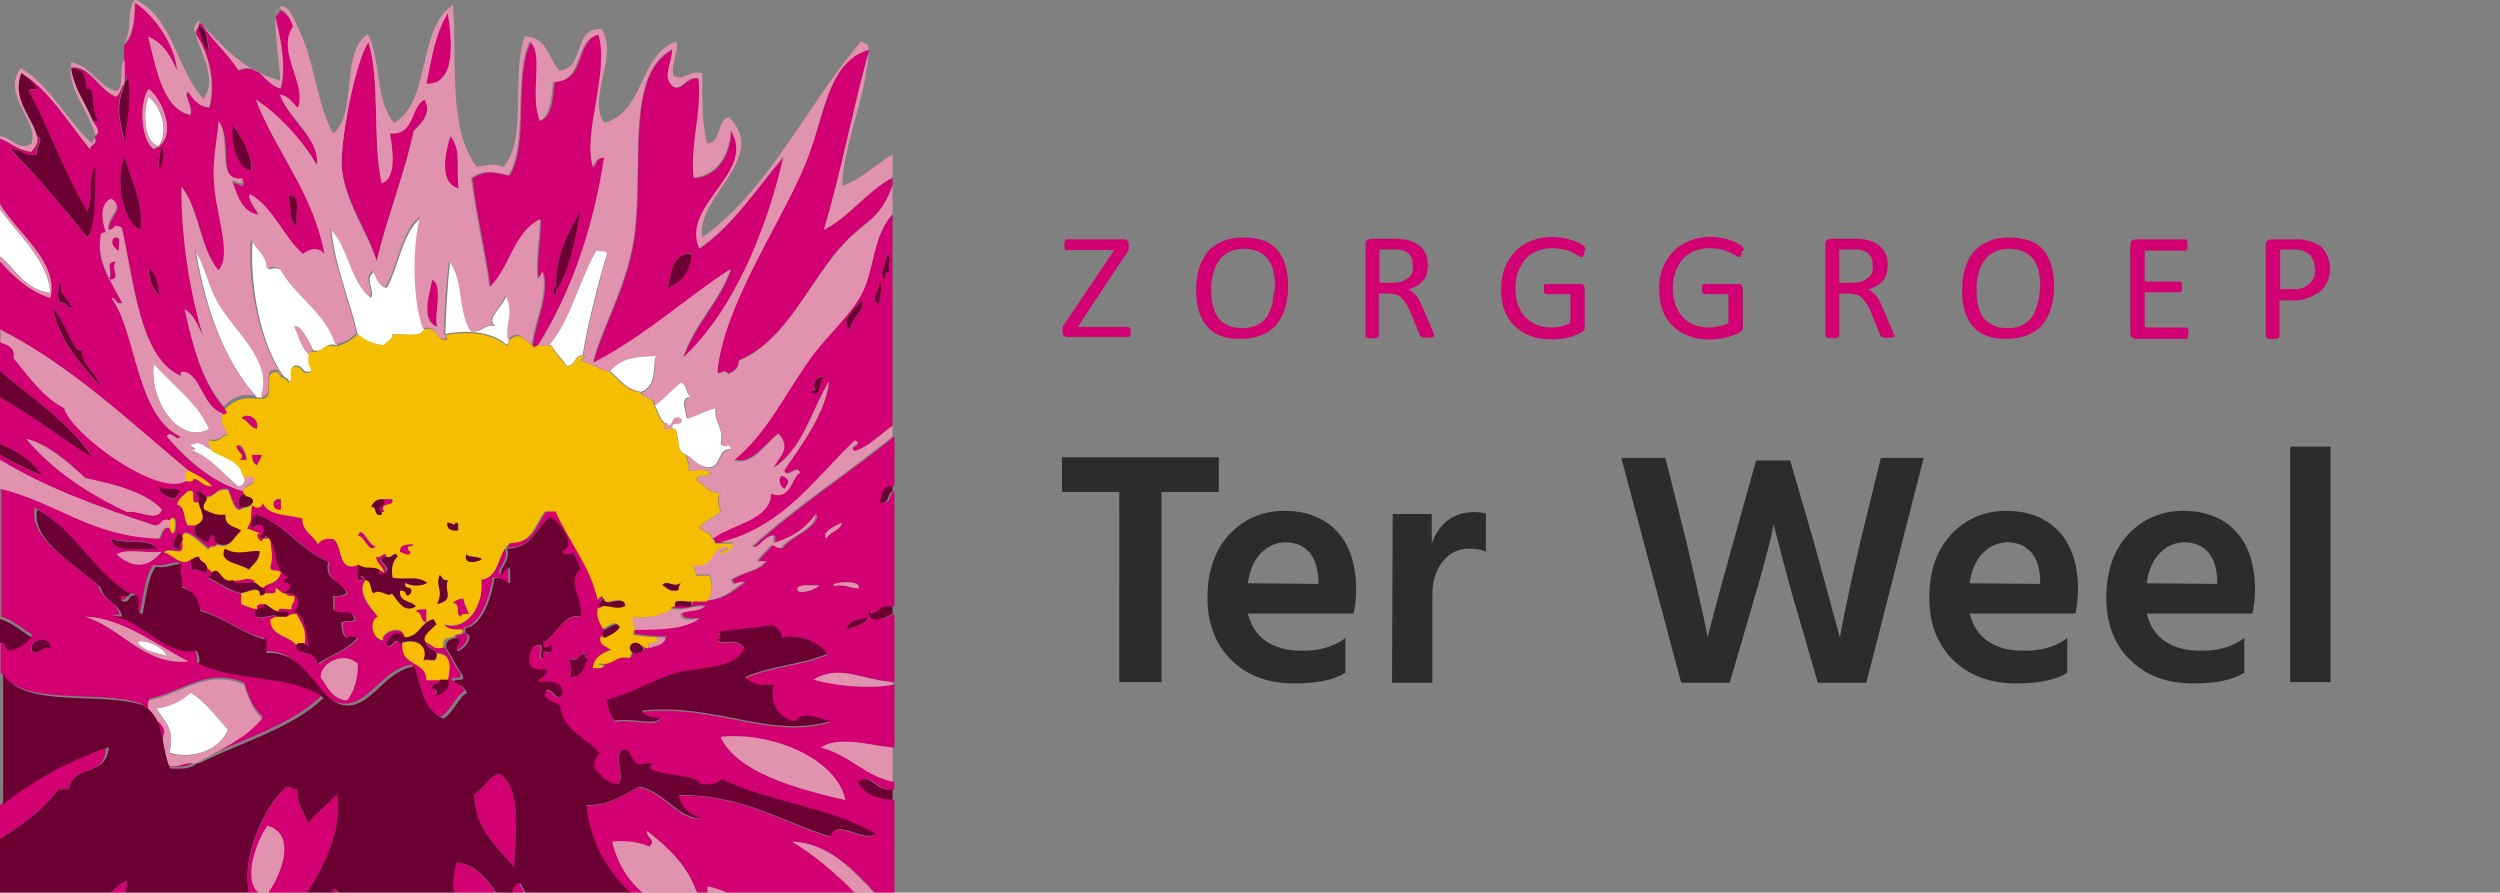 <svg id="Layer_1" xmlns="http://www.w3.org/2000/svg" viewBox="0 0 396.9 141.7"><rect x="0" y="0" width="396.9" height="141.7" fill="#808080" stroke="none"/><style>.st0{fill:#d20072}.st3{fill:#e192ae}.st4{fill:#fbbb04}.st6{fill:#6b0032}</style><path class="st0" d="M179.4 52.1c-.1-.1-.2-.2-.3-.2h-8l7.5-11.3c.1-.2.2-.3.3-.4.1-.1.1-.2.2-.3 0-.1.1-.2.1-.3v-.8c0-.3-.1-.4-.2-.6-.1-.1-.3-.2-.5-.2h-9.3l-.1.2c0 .1-.1.2-.1.3v.8c0 .1 0 .2.1.3l.1.1h7.7L169.3 51c-.1.2-.2.3-.3.4-.1.1-.1.2-.2.3 0 .1-.1.2-.1.3v.7c0 .3.1.5.2.6.1.1.3.2.5.2h9.9l.1-.2c0-.1.1-.2.1-.3v-.4c.1-.2 0-.4-.1-.5m24.7-9.9c-.3-1-.7-1.8-1.3-2.5s-1.3-1.2-2.2-1.5-1.9-.5-3.2-.5-2.3.2-3.3.6c-.9.4-1.7.9-2.3 1.6-.6.7-1.1 1.6-1.4 2.6-.3 1-.5 2.1-.5 3.4 0 1.3.1 2.4.4 3.4.3 1 .7 1.8 1.3 2.5s1.3 1.2 2.2 1.5c.9.4 2 .5 3.2.5s2.3-.2 3.3-.6c.9-.4 1.7-.9 2.3-1.6.6-.7 1.1-1.6 1.4-2.6.3-1 .5-2.2.5-3.4 0-1.3-.1-2.4-.4-3.4m-2.1 6c-.2.8-.5 1.4-.8 2-.4.6-.9 1-1.6 1.4-.6.3-1.5.5-2.4.5-1 0-1.8-.2-2.4-.5-.6-.3-1.1-.7-1.5-1.3s-.6-1.2-.8-2-.2-1.6-.2-2.5c0-.8.1-1.6.3-2.4.2-.8.5-1.4.9-2s.9-1 1.6-1.4c.6-.3 1.4-.5 2.4-.5s1.7.2 2.4.5c.6.3 1.2.8 1.5 1.3.4.6.7 1.2.8 2 .2.8.2 1.6.2 2.5-.2.8-.3 1.6-.4 2.4m25.6 4.8c0-.1-.1-.3-.2-.6l-1.5-3.5c-.2-.4-.3-.7-.5-1.1-.2-.3-.3-.6-.5-.8l-.6-.6c-.2-.2-.5-.3-.7-.4.5-.2.9-.4 1.3-.6.4-.2.7-.5 1-.8s.5-.7.6-1.1c.1-.4.2-.9.2-1.4s-.1-1-.2-1.5c-.2-.4-.4-.8-.7-1.2-.3-.3-.7-.6-1.2-.9-.5-.2-1-.4-1.7-.5-.2 0-.5 0-.7-.1h-4.5c-.2 0-.4.1-.6.2-.2.1-.3.3-.3.7v14.7l.2.1c.1 0 .2.1.3.1h1c.1 0 .2 0 .3-.1l.2-.1.1-.2v-6.7h1.5c.5 0 .9.1 1.3.2s.7.3.9.6c.3.3.5.6.7.9.2.4.4.7.6 1.2l1.5 3.7c0 .1.1.2.1.2l.2.1c.1 0 .2.1.3.1h1.1c.2 0 .3 0 .4-.1l.2-.1v-.2l-.1-.2m-3.4-9.7c-.1.3-.3.6-.6.8s-.6.4-1 .6c-.4.1-.9.2-1.5.2H219v-5.3h2.8c.3 0 .5.1.7.1.7.2 1.2.5 1.4.9.3.4.4.9.4 1.6.1.5 0 .8-.1 1.1m27.5-3.8c0-.1-.1-.3-.2-.4-.1-.1-.3-.2-.6-.4s-.6-.3-1.1-.5c-.4-.1-.9-.3-1.5-.4-.6-.1-1.1-.2-1.8-.2-1.2 0-2.3.2-3.3.6-1 .4-1.9.9-2.6 1.7-.7.7-1.3 1.6-1.7 2.6s-.6 2.1-.6 3.4c0 1.2.2 2.3.5 3.3.4 1 .9 1.8 1.6 2.5.7.7 1.5 1.2 2.5 1.6 1 .4 2.1.6 3.4.6.4 0 .8 0 1.3-.1.4 0 .8-.1 1.3-.2.4-.1.8-.2 1.2-.4.4-.1.7-.3.9-.4.2-.1.4-.3.5-.4.1-.2.1-.3.1-.5v-6c0-.1 0-.3-.1-.4 0-.1-.1-.2-.2-.3s-.2-.1-.3-.1h-5.7l-.1.1c0 .1-.1.2-.1.3v.4c0 .3 0 .5.1.6s.2.2.3.2h3.8v4.6c-.4.2-.9.4-1.4.5s-1 .2-1.5.2c-.9 0-1.6-.1-2.4-.4-.7-.3-1.3-.7-1.8-1.2s-.9-1.2-1.2-2-.4-1.7-.4-2.7c0-.9.1-1.7.4-2.5.3-.8.6-1.4 1.1-2s1.1-1 1.8-1.3 1.5-.5 2.4-.5c.8 0 1.4.1 2 .2.6.2 1 .3 1.4.5s.7.4.9.5c.2.2.4.2.5.2h.2l.1-.2c0-.1.1-.2.1-.3v-.4c.2-.1.2-.3.2-.4m25.1 0c0-.1-.1-.3-.2-.4-.1-.1-.3-.2-.6-.4s-.6-.3-1.1-.5c-.4-.1-.9-.3-1.5-.4-.5-.1-1.1-.2-1.8-.2-1.2 0-2.3.2-3.3.6-1 .4-1.9.9-2.6 1.7-.7.7-1.3 1.6-1.7 2.6-.4 1-.6 2.1-.6 3.4 0 1.2.2 2.3.5 3.3.4 1 .9 1.8 1.6 2.5s1.5 1.2 2.5 1.6c1 .4 2.1.6 3.4.6.4 0 .8 0 1.3-.1.4 0 .8-.1 1.3-.2.4-.1.8-.2 1.2-.4.4-.1.7-.3.9-.4.2-.1.4-.3.5-.4.1-.2.1-.3.1-.5v-6c0-.1 0-.3-.1-.4 0-.1-.1-.2-.2-.3s-.2-.1-.3-.1h-5.7l-.1.1c0 .1-.1.2-.1.3v.4c0 .3 0 .5.1.6s.2.2.3.2h3.8v4.6c-.4.2-.9.4-1.5.5-.5.1-1 .2-1.5.2-.9 0-1.6-.1-2.4-.4-.7-.3-1.3-.7-1.8-1.2s-.9-1.2-1.2-2c-.3-.8-.4-1.7-.4-2.7 0-.9.1-1.7.4-2.5s.6-1.4 1.1-2 1.1-1 1.8-1.3c.7-.3 1.5-.5 2.4-.5.8 0 1.4.1 2 .2.6.2 1 .3 1.4.5s.7.4.9.5c.2.2.4.2.5.2h.2l.1-.2c0-.1.1-.2.1-.3v-.4c.4-.1.4-.3.3-.4M300.6 53c0-.1-.1-.3-.2-.6l-1.5-3.5c-.2-.4-.3-.7-.5-1.1s-.3-.6-.5-.8l-.6-.6c-.2-.2-.5-.3-.7-.4.5-.2.9-.4 1.3-.6.4-.2.7-.5 1-.8s.5-.7.6-1.1c.1-.4.2-.9.2-1.4s-.1-1-.2-1.5c-.2-.4-.4-.8-.7-1.2-.3-.3-.7-.6-1.2-.9-.5-.2-1-.4-1.7-.5-.2 0-.5 0-.7-.1h-4.5c-.2 0-.4.1-.6.2-.2.1-.3.3-.3.7v14.5l.1.2.2.1c.1 0 .2.1.3.1h1c.1 0 .2 0 .3-.1l.2-.1.1-.2v-6.7h1.5c.5 0 .9.1 1.3.2s.7.3.9.6c.3.3.5.6.7.9.2.4.4.7.6 1.2l1.5 3.7c0 .1.1.2.1.2l.2.1c.1 0 .2.1.3.1h1.1c.1 0 .3 0 .4-.1l.2-.1v-.2c-.1 0-.2 0-.2-.2m-3.4-9.7c-.1.3-.3.6-.6.8-.3.2-.6.4-1 .6-.4.1-.9.2-1.5.2H292v-5.3h2.8c.3 0 .5.1.7.1.7.2 1.2.5 1.4.9.3.4.4.9.4 1.6.1.5 0 .8-.1 1.1m28.5-1.1c-.3-1-.7-1.8-1.3-2.5-.6-.7-1.3-1.2-2.2-1.5-.9-.3-1.9-.5-3.2-.5-1.3 0-2.3.2-3.3.6-.9.4-1.7.9-2.3 1.6-.6.7-1.1 1.6-1.4 2.6s-.5 2.1-.5 3.4c0 1.3.1 2.4.4 3.4s.7 1.8 1.3 2.5c.6.7 1.3 1.2 2.2 1.5.9.4 2 .5 3.2.5s2.3-.2 3.3-.6 1.7-.9 2.3-1.6c.6-.7 1.1-1.6 1.4-2.6s.5-2.2.5-3.4c0-1.3-.1-2.4-.4-3.4m-2.2 6c-.2.8-.5 1.4-.8 2-.4.6-.9 1-1.6 1.4-.6.3-1.4.5-2.4.5s-1.8-.2-2.4-.5-1.1-.7-1.5-1.3-.6-1.2-.8-2c-.2-.8-.2-1.6-.2-2.5 0-.8.1-1.6.3-2.4.2-.8.5-1.4.9-2s.9-1 1.6-1.4c.6-.3 1.4-.5 2.4-.5.9 0 1.7.2 2.4.5.6.3 1.2.8 1.5 1.3.4.6.7 1.2.8 2 .2.8.2 1.6.2 2.5-.1.8-.2 1.6-.4 2.4m23.9 4.2c0-.1 0-.2-.1-.3l-.1-.1h-6.7v-5.6h5.7l.1-.1c0-.1.1-.1.1-.3v-.8c0-.1 0-.2-.1-.3l-.1-.1-.2-.1h-5.5v-4.9h6.6l.1-.2c0-.1.1-.2.1-.3v-.8c0-.1 0-.2-.1-.3l-.1-.2h-8c-.2 0-.4.1-.6.2-.2.1-.3.3-.3.7v14c0 .3.1.5.3.7.2.1.4.2.6.2h8.1l.1-.2c0-.1.1-.2.1-.3v-.4c.1-.3.1-.4 0-.5m22.2-11.5c-.2-.5-.4-.9-.7-1.3-.3-.4-.7-.7-1.2-.9-.5-.3-.9-.4-1.4-.5-.4-.1-.8-.2-1.2-.2h-4.5c-.2 0-.4.1-.6.2-.2.1-.3.4-.3.7v14.5l.1.2.2.1c.1 0 .2.1.3.1h1c.1 0 .3 0 .3-.1l.2-.1.1-.2v-5.7h1.9c1 0 1.9-.1 2.6-.4.7-.2 1.3-.6 1.9-1 .5-.4.9-1 1.2-1.6.3-.6.4-1.3.4-2.1 0-.7-.1-1.2-.3-1.7m-2.2 3.1c-.2.4-.4.7-.7 1-.3.3-.7.5-1.1.7s-1 .2-1.6.2h-2v-6.3h2c.4 0 .8 0 1.1.1.4.1.8.2 1.1.4.4.2.7.5.9 1 .3.4.4 1 .4 1.6.1.5 0 .9-.1 1.3" id="zorggroep"/><path d="M193.5 72.6v5.5h-9.1v30.2h-6.7V78.1h-9.1v-5.5h24.9zm20.1 28.7v5.5c-1.9 1.2-4.6 1.7-8.1 1.7-4.3 0-7.6-1.3-10.1-3.8s-3.7-5.8-3.7-9.8c0-4.3 1.2-7.6 3.5-10.1 2.3-2.4 5.2-3.7 8.7-3.7s6.3 1.1 8.3 3.2 3.1 5.2 3.1 9.3c0 1-.1 2.3-.4 3.8h-16.8c.5 1.9 1.4 3.4 2.9 4.4s3.3 1.5 5.5 1.5c2.8.1 5.2-.6 7.1-2zm-4.3-8.6v-.8c-.1-1.7-.5-3.1-1.4-4.2-.9-1-2.1-1.6-3.8-1.6-1.5 0-2.8.6-3.9 1.7s-1.8 2.7-2.1 4.8l11.2.1zm18-11.2v4.8c1.2-3.3 3.5-5 6.8-5 .7 0 1.3.1 1.8.2v6.1c-.8-.4-1.7-.5-2.7-.5-1.7 0-3.1.7-4.2 2.1-1.1 1.4-1.6 3.2-1.6 5.3v13.9H221l.1-26.8h6.2v-.1zm51.5-8.4h5.4l3.7 12.7 4.2 15.4c.9-4.9 2-10 3.3-15.4l3.2-13.1h6.8l-9.1 35.7h-7.7L285.3 97c-.9-3-1.6-5.6-2.2-7.9s-1-3.8-1.2-4.6l-.3-1.2c-.5 2.5-1.7 7.1-3.7 13.8l-3.3 11.3h-7.7l-9.5-35.7h7l3.3 13.2c.6 2.4 1.1 4.8 1.7 7.4.6 2.5 1 4.5 1.3 5.8l.4 2.1c1.1-4.4 2.5-9.5 4.1-15.2l3.6-12.9zm49.4 28.2v5.5c-1.9 1.2-4.6 1.7-8.1 1.7-4.3 0-7.6-1.3-10.1-3.8s-3.7-5.8-3.7-9.8c0-4.3 1.2-7.6 3.5-10.1 2.3-2.4 5.2-3.7 8.7-3.7s6.3 1.1 8.3 3.2 3.1 5.2 3.1 9.3c0 1-.1 2.3-.4 3.8h-16.8c.5 1.9 1.4 3.4 2.9 4.4s3.3 1.5 5.5 1.5c2.8.1 5.2-.6 7.1-2zm-4.3-8.6v-.8c-.1-1.7-.5-3.1-1.4-4.2-.9-1-2.1-1.6-3.8-1.6-1.5 0-2.8.6-3.9 1.7s-1.8 2.7-2.1 4.8l11.2.1zm32.4 8.6v5.5c-1.9 1.2-4.6 1.7-8.1 1.7-4.3 0-7.6-1.3-10.1-3.8s-3.7-5.8-3.7-9.8c0-4.3 1.2-7.6 3.5-10.1 2.3-2.4 5.2-3.7 8.7-3.7s6.3 1.1 8.3 3.2 3.1 5.2 3.1 9.3c0 1-.1 2.3-.4 3.8h-16.8c.5 1.9 1.4 3.4 2.9 4.4s3.3 1.5 5.5 1.5c2.8.1 5.2-.6 7.1-2zm-4.3-8.6v-.8c-.1-1.7-.5-3.1-1.4-4.2-.9-1-2.1-1.6-3.8-1.6-1.5 0-2.8.6-3.9 1.7s-1.8 2.7-2.1 4.8l11.2.1zm11.6 15.6V70.9h6.4v37.4h-6.4z" fill="#2c2c2c" id="Ter_Weel"/><path d="M41.6 63.1h-.8c-5.2-5.8-8.1-13.9-9.7-23.2 1.6 2.6 1.8 4.9 3.4 7.9 2.6 4.9 9.2 9.5 7.1 15.3m39.2-9.2c-.1.3 0 .8-.4.8-2.5-2.2-6.5-2.3-9.7-1.7.1-3.1.3-7.8.8-11.6 2.4 3.4 1.3 7.8 3.4 11.2 1.8.2 1.9-1.2 3.8-.8-1.8-1.2 1.4-3.2 1.7-5 1.4 2.9 0 4.3.4 7.1m-56.4 3.8c3 3.4 6.9 5.9 8.8 10.4-4.4 2.5-9.5-3.8-8.8-10.4m11.8 58.1c-1.1 3-5.3 4.9-9.3 3.7.9-4-.7-4.7-2.1-7.1 2.4-.2 4.1-1.3 5.5-2.5 2.4 1.6 4 3.8 5.9 5.9m-11-92.6c-2.4-.5-2.6-5.5-1.7-7.9 2 1.4 3.4 5.4 1.7 7.9m24 33.2c-.3 1.3.4 1.5.4 2.5-1.9.6-1.3-1.2-2.9-.8-.8.3.1 2.3-.8 2.5-.1-.5-.5-.6-.8-.8-3.8-5-5.5-14.9-5-21.6 1 1.8 2.6 2.6 2.5 4.6 1.3-.3.8-.3 2.1 0 2.4 4.5 7.1 6.8 8.8 12-2.2-.6-1.8 1.3-3.8.8-.6-1.4-2-4.1-2.9-3.7.7 1.6 1.1 3.5 2.4 4.5m52.6 5.8c-2.5-.3-3.4-2.1-5-3.3 2-2.4 4.5-2.3 7.6-2.5-1.1.3.4 4.7-2.6 5.8m-79.9 39.9c-.2-.9 4 .2 4.6 2.1-1.7-.6-3.7-.8-4.6-2.1M0 40.7v-7.5c2.8 4 7.7 8.2 8 13.3-4.1-.5-5.5-3.8-8-5.8m67.3 11.6c-.5 1.4-3.3.6-5 .8.1 1-.9 1-1.3 1.7-1.9-.1-3.1-.8-4.2-1.7-1.3-5.6-3.5-10.4-4.2-16.6 2.9 2.8 3.1 8.3 6.3 10.8.7-1.2-1.1-2.8.4-4.1.7.9.8 2.3 2.1 2.5 2-3.5 2.4-8.7 5.5-11.2-1.4 5.1-1.2 13.2.4 17.8M33.6 71.4c1.9 1.2 4.6 1.6 5 4.1.5.5.3 1.7-.8 1.7-2.5-2-4.3-4.6-7.6-5.8 1.7-.1.1-.3 0-.8 2-.7 1.9.2 3.4.8m75.3.8c-1.6-.4-1-2.9-1.7-4.1h-.4c-.6-1.6 1.9-.1 1.3-1.7-1.7-.5-1 1.2-2.1 1.2 0-.3-.1-.5-.4-.4-.9-.7-1.1-2-1.7-2.9 1.5-1.2 2.7-2.6 4.2-3.7 1.3 1 .6 1.8 1.7 2.5-2.1-.3-.8 2.4-.8 3.3 1.6-.5 2.9-1.2 4.6-1.7-.3 2.5 1.4 3.1.8 5.8.7.8 1.3-.6 1.7.8-2.4-.2-1.4 3-3.8 2.9-1.9-.5-1.7-.9-3.4-2M92.5 56.4c-1.4 0-1.1 1.7-2.5 1.7-.8-1.2-1.8-2.1-2.5-3.3h-.4c3.7-4.2 4.9-10.9 8-15.8-1.4 1.3 1.1.3 1.3 1.2-1.1 3.5-3.2 11.5-3.9 16.2" fill="#fff" id="wit"/><g id="middel"><path class="st0" d="M80.3 87.1s0 .1 0 0c0 .1 0 0 0 0zm6.8-4.9c1.8.6 4.5 4.6 2.1 5.4-.3.6 1.7.7 1.7.1.1.6.8 1.6 1.2 2.8-2.4 1.7.5 4.9 0 7.5-2.6-.6-3.8 3-5.9 4.1-.4 1.9 1.4-.3 1.3.8.2 2-1.9-.8-1.3 1.7-1.2.2.3-2.3-.8-2.1-1.5 0-1.6 2.7-1.3 3.3.2.4 2.3 1 2.1.4 1.5.9-.8 1.3-.8 2.1 2 0 4-.1 3.8 2.1-1.1 1.1-1.3-.8-2.5-.8-1 1.7 1 1.7 2.1 2.5.5 4 4.2 5 6.3 7.5-.4.7-1.2 1.1-.8 2.5 1.1 1 1.8 2.4 3.8 2.5 1.2-1.6-.6-3.6.4-5.4 1.8-.5 1.4 1.5 2.5 2.1.7.4 1.8-.3 2.5 0 .1 0-.6.7-.4.8 2 1.3 7.6.9 8 2.5 1.5.1 2.7-.1 3.4-.8 7.4 3.6 17.6 4.5 24.4 8.7-2 1.4-6-2.6-7.2.4-7.8-2.4-13.7-6.7-24-6.6.3 2.5 2.1 3.1 3.4 3.7-3.4.2-5.8-4.3-9.7-5-2.6 1.2-4.5 3-8.4 2.9.7 6.3 3.4 10.5 7 13.9h2.1c-2.3-2-4-4.6-4.8-8.1 2.4-.1 4.4.1 5.9.8 1.1-1.1-.5-1.3-.4-2.5 3.3 2.6 6.4 5.4 7.9 9.8h1.8c0-.3-.1-.7 0-1 1.1.3 2.1.6 3.1 1H136c-3-3-6.2-5.8-10-8.1 5.6.2 9.4 4.3 13 8.1h3V127c-2.6-.2-4.6-1-5.5-2.9 2.1-1.5 2.9 1.9 5.5 1.2v-1.2c-4.6-1-6.9-4.3-11.4-5.4 2.7-1.9 8.1-.2 11.4 0v-10c-3.9.7-9.2.2-12.6-.8 4.2-2.4 7.4 0 12.6.4V97.5c-.9.4-3.8 1.8-3.8-.4 1.2 1 1.7-1.4 3.8-.8V78c-1 .3-.3 2.2-2.1 1.7.4-1.1.3-2.7 2.1-2.5v-7.9c-7.3 5.9-15.4 11.1-22.3 17.4.8.8 1.9-1.7 3.4-1.7v1.2c2.4-.8 4.6-1.7 6.7-4.6.1 2.3-4.6 3.8-5.5 5.4-.8.1-.9-.5-1.7-.4.1.1-2.2 2.2-2.1 2.5h1.3c-1.4 1.7-2.9 1.4-5.5 2.9.4 1.4.8.2 2.1.4-1.7 1.2-3.2 2.7-5.9 2.9H110c.4 1.5-1.7.6-2.5.8-.8-.1-.9.4-.4.4 2.2.3 3.1-.6 5-.4-.8.8-2.8.5-3.8 1.2.1 1.2 1.8.8 2.9.8-2.3 1.6-6.1 1.7-10.1 1.7-.4 0-.3.5-.4.8.5.1 2.1.3 3.8.4h1.3c-.1 1.3-1.5 1.3-2.5 1.7-.7.1-.7-.4-1.3-.4.8.7.1 1.4-1.3 1.2-.4 0-.3.5-.4.8-2.5-.6-2.5 1.4-5 .8 0 .4.5.3.8.4-.1.6-1.1.3-1.7.4.2-1.8 1.5-2.4 2.9-2.9-.6-.6-1.9-.6-1.7-2.1h.4c-.2-.6-.5-.7 0-1.2-.5-.9-1.1-1.7-.8-3.3.5.1.7-.1.8-.4-1.5.4-.4-1.1 0-1.2-.1-.6-.7 0-.8.4-1.2-5.4-4.4-9-6.7-14.1h-1.7c-1.6 1.9-1.9 5.1-5.5 5-.3.2-.6.5-.8.8 3.8.2 4.5-2.9 6.6-4.7zm47.1 44.8c-7.9-1.8-17.2-4.4-19.8-10 7.8-.9 18.4 3.3 19.8 10zm.4-27c-.1-1.9 2.3-1.3 3.4-2.1-.6 1.3-2.3 1.4-3.4 2.1zm1.7-6.6c-1.4 0-2.1-.7-3.8-.4-1.3-.4 4.3-1.2 3.8.4zM133.7 83c-.4 1.3-2 1.4-2.5 2.5-.9-1 1.5-2.1 2.5-2.5zm-7.1 10.4c.6-.6 2.2-.4 3.4-.4-.4.6-3.7 1.7-3.4.4zm-19.8 13.7c4-1.3 9.7-.5 11.4-4.1-1.3-1.8-3.1-.5-4.2-1.2.3-.3.7-1.1 0-1.2.3-.3 6.1-.7 8.8-1.2.5.6 1.4.9 1.3 2.1 2.4-.8 6.1.6 7.2 2.5-3.8 1.7-9.2 1.9-13 3.7.9 1.1 2.5 1.4 4.6 1.2-.7 2.1.2 5.3 3.4 5.8 1-1.6 2.9-.7 5.5 0-9.8 2.8-17.9-2.9-29.9-1.7.4 1 1.7 1.1 2.9 1.2-.6 1.3-4.7-.1-7.1.4-.8-.8-1-2.1-1.3-3.3 3.6-1 6.5-2.9 10.4-4.2zm-13.9-3.4c-.1.5.1.7.4.8-.6 1.3-.9 3-2.9 2.9.6-1.3.1-1.4 0-2.9 1.7.6 1.4-.8 2.5-.8zM73.6 100v-.4c2.7-.3 4.2-5.1 4.6-7.9 1.3-.2 1.6.6 2.5.8v-2.1c-.1-1-1.1.5-1.3.8-.8-.8 1.5-2.1.8-4.1-1.2 1.7-1.2 4.6-3.8 5 .5 4-2.2 8.2-5.9 7.1.6.8 1.8.9 3.1.8zm9.6 41.7c-.2-.5-.5-1-.8-1.5-.8.1-1.1.8-1.3 1.5h2.1zm-4.5 0c-1.6-2.1-3-4.4-6.3-4.8-.4 1.6-.6 3.2-.5 4.8h6.8zm-25 0c-.2-.2-.4-.4-.7-.6-.2.2-.3.4-.5.6h1.2zm-33.8 0c.1-.6.3-1.2.3-1.9-1 .3-1.8 1-2.5 1.9h2.2zm21.1 0c-2.5-2.3.1-8.8 1.5-10.6 4.6 1.4 2.2 7.6.1 10.6h6.2c2.9-4.7 5.6-10 4.7-15.6-1.5 1.6-3.2 2.9-4.6 4.6-.6-1.7-1.8-3-1.7-5.4-.8.1-.9-.5-1.7-.4-3.3 2.8-7.2 11.1-6 16.8H41zM71.1 2.1c.6 3.8 1.5 11.4-3.4 11.2.8-4.1 1.5-8.2 3.4-11.2M58.5 6.6c1.9 6.3.6 15.7 2.1 22.4 2.4-.7 1.7-5.6 1.3-7.9 4 .3 3.1-4.1 5.5-5.4 1.2 2.2-.5 3.8-1.7 5-1.6 7.3-4.2 13.6-5.9 20.7-1.3-4.5-4.8-9.1-5.5-14.5-.5-3.7 2.1-17.2 4.2-20.3m47.5 39c2.1-.9 3.6-2.6 3.8-5.4-3.2 0-3.1 3.1-3.8 5.4m18.5-20.7c-2.7 11.6-7.8 24.4-16 32 1.8-5.4 5.7-8.8 7.6-14.1-6.5 4.1-13.9 10.9-21.9 14.9 1.5-6.1 5.8-12.6 6.7-21.2 1.2-11-1.4-24.7 5.9-28.6 0 2.4-1.6 4.2 0 5.8 1.5 1 2.1-1.6 4.2-1.2.5 6-1.3 9.8-.8 15.8 4.2-.3 5.8-4.3 5.9-7.5 4.1 6.6-8.1 11.8-5 18.7 5.5-3.9 9-9.6 13.4-14.6m-53-3.3c1.8 2.2.9 4.6 1.3 8.3-3.2-.8-2.1-5.8-1.3-8.3M18.1 37.8c1.4-.4.7 1.3.8 2.1-.8-.4-1.5-1.5-.8-2.1m.4 3.7c-1.2.9 1.1 3-1.3 2.9 1-1.2-.9-2.8 1.3-2.9m50.1 2.9c1.9.9.3 5.2.8 7.5-2.7-1.1-1.2-5.1-.8-7.5m-30.3 22c.9-1.1 3 .1 2.5 1.7-1.2-.2-1.4-1.4-2.5-1.7m1.7 5.8h1.7c-.2.6-.6 1-.8 1.7-.7-.3-.9-.9-.9-1.7"/><path class="st0" d="M124.1 75.5c1.3.5 1.3 1.2.4 2.1-.7-.4-1.1-1.5-.4-2.1m-79.5 3.8V81c-1.6.2-1.6-2.1 0-1.7m-4.2 13.2c-1-.2-3.1.5-3.4-.4 1.8.1 2-.7 3.4 0v.4zm33.2 7.9c1.6.4-.1 2.6-1.3 2.9-.5-1 1.2-1.7 0-2.1 0-.6 1.2-.2 1.3-.8M0 133.2v-5.4c4.8-3.8 10.4-6.9 16.8-9.1-.1 4.9-5.1 2.4-5.9 6.6H9.3c-2.4 3.3-5.8 5.7-9.3 7.9"/><path class="st0" d="M50.9 107.5c1.1 1.5 1.8 3.5 4.2 3.7 1.1-1.4 1.7-3.3 1.7-5.8-2-2-5.8-.4-5.9 2.1M5 103.3c1 1 1.4-.8 2.9-.4.3-2.1-3.5-1.5-2.9.4m20.7-15.7c-2.3.3-5.6-.5-7.1.4 2.5 2.3 4.9 2.2 7.1-.4m-.9-.5c-1-2-5.3-.6-7.2-1.7.5 2.6 4.5 1.5 7.2 1.7m3-7.8c.1-.6.7-.7.8-1.2-.6-.8-2.8-.1-3.4-.8.2 1.3 1.4 1.5 2.6 2m-7.6 2c1.7-.4 4.8 1.7 5.5-.4-2.7-3-8.5-4.2-12.2-5-2.4-2.5-6.3-5.7-9.3-6.2 4.2 5 9.8 8.7 16 11.6M13 55.6c-1.2.9-2.6-4.7-4.6-6.6 1.1 5.5 4.5 8.9 7.6 12.4-1.4-3.3-2.8-2.9-3-5.8M11.4 49c-.3-1.2-1.4-1.7-1.7-2.9-.1-3.2-1 1.7 0 2.1 1.1-.4.8.8 1.7.8m13.8-2.1c-.3-1.6-.3-3.5-1.7-4.2.2 1.8.8 3.2 1.7 4.2m21.9-11.2c-.3-1.6.9-4.7-1.3-4.6.5 1.9.1 4.5 1.3 4.6m-24.8.8c.6-4.2-1.8-8.6-2.5-11.6-1.5 3.4-.5 10.1 2.5 11.6M40 27c.1-2-1.6-5.2-2.9-7.1-.6 3.6 1.1 7.2 2.9 7.1m-14.3-3.8c-1.5 6.3 1 2.6 0 0m-1.3.5c4-1.5 1.3-8.1-.8-9.5-1.6 2.1-1.2 8.2.8 9.5M13.5 97.9c5.8 1.8 9.5 7.8 16.4 7.1-5-2.5-10.4-6.9-16.4-7.1m6.3-90.8c1.6-1.5 1.6-4.7 1.7-6.6 3.4 2.2 6.4 6.9 6.7 10.8C27.1 9 26 6.9 23.6 5.9c1.2 4.5 2.3 11.6 6.7 12.4.4-1.5-1.2-3.2-.4-3.7.8 1.1 1.5 2.4 3.4 2.5 1.1-4.4-.3-8.8-2.1-11.6V5c0-.3.1-.5.4-.4.5 1.3.8 2.8 1.7 3.7-.4-1.5-.1-3.7-1.7-4.2 0-.3.1-.5.4-.4 1.7 2.7 4.2 4.7 5.9 7.5 3.6-1.3 3.9 2.2 6.7 2.9 1-3.4-.1-8.2-.8-11.2v-.4c.6 0 .4-.7.8-.8 1.1.6 1.7 1.6 2.1 2.9-2.7 4 2.3 8.8.8 12.9-1-.7-1.5-1.9-2.9-2.1 1.5 3.9 6.3 6.8 5.9 11.2-2.3-4.1-6.6-8.5-9.7-10.4 3.3 8.5 9.1 14.6 10.9 24.5-.9-1.2-2.3-.8-3.4 0-3.2-2.8-4.6-7.3-8.4-9.5-.7.6 1 2.3 1.3 3.3-2.7-.6-3.3-3.1-4.2-5.4.8-.2 1.8 1.3 1.7-.4-4.4.6-1.7-6.2-3.8-9.1-.3 2.6-.8 5.3-.8 8.3 0 6 3.1 12.5.8 15.4-3-3.4-3.1-9.7-5.9-13.3-.1 8 1.3 17.1 3.4 23.7-.8-1.6-1.4-3.3-2.9-4.1 1.3 5.9 2.8 11.6 6.3 15.4.5.5.4.8-.4.8-3.2-1.1-3.5-6.5-6.3-6.6-.5.1-.4.8 0 .8-6.8-2.7-7.7-14.8-9.7-23.7-1.6-.7-.7.2-2.1.4-.4-2 2.9-3.5.4-5-2 1-1.4 3.6-.8 5.4-.5-.2-.9-.1-.9.2-.9 4.3 1.9 7.9 3.4 10.8-1.2.3-.8-.8-1.7-.8 4.1 5.5 3.8 18.5 10.9 22-.3 1.1-1.5-1.2-2.1 0 2.4 2.9 6.8 7.3 12.2 8.7.1.3.4.4.4.8-.7-1.4-2.2 1.9-.4 1.7-1.5 1.3-1.9-2-2.5-2.9-1.8-.3-1.9 1.2-3.4 1.2-.6-.1-.7-.7-1.3-.8-1.1.1.6.7 0 1.7-1.8.6.1-2.3-1.7-1.7-.6.6-1.4 1.1-1.7 2.1 1.4.3 1 2.3 1.7 3.3h1.3c-.7 1.4.2 1.8 1.3 2.5 1.4.5.3-1.3 1.7-.8 0 .6-.1 1.2.4 1.2-.1.6-1.3.1-1.3.8-1.3-1.1-4.2-4-4.2-1.7-.2-.4-.4-.7-.8-.8-.3.9-1.6 2.6.4 2.5 0-.6-.1-1.2.4-1.2.5 2.9-1.8.7-2.9 1.7 1.4.4 2.7 2.3 4.2 1.2v1.7c1.2-.6 2.6 1.5 2.5-.4.4.2.8.4.8.8-.2.4-.4.7-.8.8 1.7.8 4.3 2.6 5.5 2.5v1.7c.8.3 1.5.7 2.5.8-.2-.9.6-.8 1.3-.8-.4.7-1.5.7-1.7 1.7.4 1.3 3.5-.4 3.4.4-.3.1-.4.4-.8.4 0 2.8 3.1 2.5 4.2 4.2 0 1.7 3.1.5 3.4 2.9 2-1.5 4.7-2.3 6.3-4.1 0-.3-1.6-.3-1.7 0-.6-.5-.8-1.4-.8-2.5 1.3-.5 1.1.1 2.1-.4-.4-2.1-2.3-.3-3.4-1.7v-2.1c1 .1 1.6-.1 2.1-.4-.6-2-3.6-1.7-2.9-5-4.4-1.9-6.7-5.9-11.4-7.5-.7.2-.9.8-.9 1.6.1 1.1.7-.6 1.7 0 1 1.2-.8 1.5 0 2.1.1 1.3-1.7-.9-.4-.8-.5-.2-.9-.4-2.1-.8 1-1.5.5-1.9.8-3.7.6.5 1.6.5 1.7-.4.8 2.1 4 1.8 6.3 2.5 0 2.2 1.8 2.7 2.5 4.1.4-.7 1.2-1.1 2.5-.8 1.5 1.3.6 5.3 3.8 4.1.2.7-.5 2.4.4 2.5.5-.1.2-.4 0-.4.1-.6.7 0 .8.4-1.5 1.9.9 4.5 2.1 5.8-1.6.7-.8 3.7.8 3.7-.6-1.1 3.2-2.8 3.4-.4-1-1.4-2.8-.4-2.9 1.2 1.1.9 1.2-1.9 2.5 0-.2 3.3 3.8 2.4 3.8 5.4h2.1c.1 1-1.2.5-1.3 1.2.9.2.9.7.4 1.2 1.5 0 2.8-1.6 2.1-2.5.5-2.2.6-4.1-1.7-4.2-.4-.7-1.5-.7-1.7-1.7 1.1.2 1.2 1.3 2.9.8.9 1.3 1.6 2.9 2.5 4.1.7 1.5-1.4.3-1.3 1.2 1.5.7 1.3.6 2.1 1.7-1.2.4-2.1 3-3.8 4.1-3.4-1.5-3.6-5.4-4.6-8.3-4.8.7-6.8 6.5-10.9 6.2-4.6-.4-5.9-8.8-12.6-8.3v-2.1c-3.3-.7-6.4-3.4-10.5-4.6-.2-2-1.2-3.3-2.9-3.7.2-1.9-.6-2.5 0-3.7-1.7-.1-2.3.7-4.2.4-1.4 2-1.6 5.7-2.1 7.5-1.3-.5-.2-1.4-.8-2.9-1.7-.5-.9 1.4-2.5.8-.7-1.5 1.4-.2 1.3-1.2-5.9-3.5-8.6-10.1-14.7-13.3-1 5.2 6.6 8.9 10.1 12.4.5 2.1 2.9 2.4 3.4 4.6h-1.7c4.6.2 8.7 6.6 13.5 5.4.3.5.6 1.1.4 2.1 6.3 3 14.6 1.6 19.8 5.4-5.1 4.9-13.1 7-19.8 10.4 3.7-2.1 7.9-3.9 10.5-7.1-1.5-1.3-2.3-3.3-2.9-5.4-6-2.6-10 1.6-15.1 2.5-.6 3.1 2.3 2.8 2.5 5-.7 2-.4 4.2.8 5.4 1.7.3 2.2-.6 3.8-.4-.8.9-2.5.9-4.2.8-1.6-3.7-.7-7.8-4.2-10-6.8-2.3-18.8.6-22.3-5v-5c1.1-.3.8.9 1.3 1.2 1.7-.2 2.8-1.1 3.8-2.1-1.7-1-3-2.3-5-2.9V77.6c8.9 2.1 14.4 7.6 25.2 7.9.5-.6.4-1.9 1.7-1.7.9 3 1.4-3.2 0-1.2-1.6-.4-1.2 1-2.5.8C15.7 80.5 7.2 77.4 0 73v-.8c2.1 1.2 4.3 2.4 6.7 3.3-1.7-2.2-3.9-3.9-6.7-5V63c5.2 2.9 9.6 6.6 14.7 9.5C10.9 67 5.1 63.3 0 58.9v-4.6c1.1.4 2.4.7 2.1 2.5 2.6 3.1 4.8 6.3 8 7.9 1.1 4 14.8 14.2 19.3 11.6.6 0 1.2.1 1.3-.4 1.2.2 1.5 1.3 2.9 1.2-1-1.1-2.4-1.7-3.8-2.5C20.4 66.8 11.5 58.2 0 52.3V41.5c2.2 2.4 4.5 4.7 8 5.8 1.4-5.7-5.4-10.4-8-14.9V22c1.8.6 2.8 1.9 5 2.1.4-.7 1.2-1.1.8-2.5 1.3.6-.4 1.8 0 2.9-2.1.4-2.4-.9-4.2-.8C6 28.1 10 32.8 13.9 37.8c1.5-2.6.9-7.4 1.3-11.2-1.3 1.5-.3 5.2-1.3 7.1-3.6-5.9-5.9-13-9.3-19.1.1-.5.8-.4 1.3-.4-.7-1-1.5-1.8-2.5-2.5 4 2 7.6 8 10.9 12 0-.8 1.1-.5.8-1.7v-.4c1.2-.6-.3-1.8-.4-2.5.4.3.7.5.8 0-1.2-2.5-.2-5.3-1.7-5-.6-1.6.1-3.2-2.5-3.3 2.8-.6 4.4 3.6 7.1 4.6.6-.5.7-1.6 1.3-2.1-1.4 3.8-.9 5.1 0 9.1.4-3.9 1.3-7 .4-10.8 0 .6.1 1.2-.4 1.2V7.1h.1zm109.7 54.7c-.3.1-.8 0-.8.4 1.9.8 1.1-1.4 2.1-2.5-1.3 0-1.9 1.5-1.3 2.1m5.5-9.5c0-1.8 2.7-3.1 1.7-4.6-.7 1.4-3.6 3.2-1.7 4.6m4.6-4.2c-.1-.3.7-2.8 0-3.3.2 1.1-1.8 3.3 0 3.3m.9-3.7c0-.7-.1-1.4.8-1.2-.6-1.4.5-2-.4-2.9 0 1.3-1.6 3.1-.4 4.1m1.2-10.4v33.6c-2 1.4-3.6 3.1-5.9 4.1-1.4-.8 1.5-.9 0-1.7-6.4 6.1-11.4 13.7-21.4 16.2h-.8c0-.4-.3-.5-.4-.8 3.2-2.2 9.3-3 9.2-7.1 3.3 1.2 3.4-2.9 4.6-3.3-.4-1.5-2.2 1.1-2.5-.4 2.8-4 6.7-9.2 7.1-14.1-2.8 4.7-4.2 10.8-8.8 13.7 1.1-2.1 2.8-3.1.8-5.4-2.1 1.4-4.1 5.1-7.1 4.1 5.4-4.4 8-10.4 12.2-16.2 2.4-3.4 6.1-6.7 8-10 2.2-3.7 1.7-9 5-12.7"/><path class="st0" d="M66 97.1c.1-.6 1.1-.3 1.7-.4v2.1c-1.1-.1-.6-1.7-1.7-1.7m-5.9-6.6c.4 0 .5.3.8.4-.2-1-1.1-1.4-1.3-2.5.8.4 1.4-1.2 1.7 0-2.1.2.1 1.3 0 2.1-.2.5-.5.9-1.3.8l.1-.8zM37.4 71c.6-1 1.7 1 1.7 2.1h-1.3c1.4-.7.1-1.1-.4-2.1m4.7 14.5c0-.3.1-.5.4-.4 1.9 2.1.6 5.1 3.4 6.6-.5.1-.7.5-.8.8 2.1.1.8 1.2 0 1.7-.6-.1-.7-.7-1.3-.8.4 1.2-.9.7-1.7.8.1-.5-.1-.7-.4-.8.7-1 2.4-.5 2.9-2.5-.3-.6-1.6-.1-1.7-.8.5-1.9.2-2.1 0-4.6h-.8zM61 79.3h1.3c.4 1.5-2.1.2-1.3 2.1h-.4c-1.1-1.1.6-.8.4-2.1M45.4 94.2c2.2-.3 2.6 2 1.3 2.9 2.1.6 2 3.3 2.5 5.4-.3-.1-.8 0-.8-.4.3-2.3-.6-3.2-1.3-4.6-.9-.2-1.1.3-1.7.4.9-.9-.1-.9-1.3-.8-.1-.9 1.5-.2 2.1-.4-.2-1 .8-.9.4-2.1-.5 0-1.1.1-1.2-.4m11.4-9.1c.8-1.9 1.6 1.6 2.9 1.7-1.2 1.2-1.7-1.6-2.9-1.7m6.7 2.5c-.1-1.2 1-1.2 2.1-1.2 0 .4-.5.3-.8.4-.1.5.1.7.4.8-.1 1-1.4.1-1.7 0m10.9 9.9c-.6 0-1.2-.1-1.3.4-.9-.2.1-2.3-1.3-2.1.3-.6.9-.8 1.7-.8.3 1.1.4 1.1.9 2.5m13.9-51.9c-1.2 0 .3 2.5 0 .4 2.2-3 3.3-9.2 3.8-12.4-1.9 3.4-3.9 6.7-3.8 12m-2.9 9.2c-.5 0-.7.6-.8 0 .4-3.7 2.7-7.8 1.7-11.6-.2.5-.4.9-.8 1.2-.3-3.6.4-6.2.4-9.5-4.2 2.1-4.7 7.8-8 10.8-.8-6-2.2-11.4-2.9-17.4 2.2-1.3 3.2-1 5.9-.4 3.2-5 .6-15.7 3.4-21.2 2.3 1.9-.1 8.3 1.7 12.4 1.8-1 1.8-3.7 2.1-6.2 5 .1 3.1-6.6 7.2-7.5 1.7 6.1-2.7 16-.8 21.2.1-1.1.6-1.6 1.7-1.7-2.1 11.6-5.6 21.6-10.8 29.9m52.5-46.9v.4c-2.6 9.2-4.4 19.2-7.1 28.2 4.3-2.2 6.7-6.1 10.9-8.3v1.2c-1.9 5.4-4.1 5.4-7.6 9.1-5.7 6-9 15.4-16.8 18.7 0 1.2-.8 1.7-1.7 2.1-.6-1-1.6.5-1.7-.4 1-10.5 9.8-23.2 13.9-32.8 3.2-7.3 3.4-16.2 10.1-18.2M79.1 122.8c3.9 1.7 2.7 10.6 2.5 14.9-2.6-3.3-6.2-5.8-6.3-11.6 1.4-.9 2.2-2.5 3.8-3.3"/></g><g id="Licht"><path class="st3" d="M138.7 141.7c-3.5-3.8-7.4-7.9-13-8.1 3.8 2.3 7 5.1 10 8.1h3zm-36.7 0h8.6c-1.5-4.4-4.6-7.2-7.9-9.8-.1 1.2 1.6 1.4.4 2.5-1.5-.7-3.5-1-5.9-.8.8 3.5 2.5 6.1 4.8 8.1zm13.4 0c-1-.4-2-.8-3.1-1v1h3.1zm-74.4 0h1.6c2.1-3 4.5-9.2-.1-10.6-1.5 1.8-4.1 8.3-1.5 10.6zm-36.8-72c2.9.6 6.8 3.8 9.3 6.2 3.7.8 9.5 2 12.2 5-.7 2.1-3.7 0-5.5.4-6.2-2.9-11.8-6.6-16-11.6"/><path class="st3" d="M0 73c7.2 4.4 15.7 7.5 24.4 10.4 1.3.2 1-1.3 2.5-.8v1.2c-1.3-.2-1.2 1-1.7 1.7-10.8-.3-16.3-5.8-25.2-7.9V73zm133.7 10c-.4 1.3-2 1.4-2.5 2.5-.9-1 1.5-2.1 2.5-2.5M18.5 88c1.5-1 4.9-.1 7.1-.4-2.1 2.6-4.5 2.7-7.1.4m117.8 5.4c-1.4 0-2.1-.7-3.8-.4-1.3-.4 4.3-1.2 3.8.4m-6.3-.5c-.3.7-3.7 1.8-3.4.4.6-.6 2.1-.3 3.4-.4m-23.2 3.8c2.2.3 3.1-.6 5-.4-.8.9-2.8.5-3.8 1.2.1 1.2 1.8.8 2.9.8-2.3 1.6-6.1 1.7-10.1 1.7-.4-.5-.6-1.1-.4-2.1 3 .4 4.7-.4 6.4-1.2m-2.5 4.5h1.3c-.1 1.3-1.5 1.3-2.5 1.7-.7-1.6 1.8-.1 1.2-1.7m37.4 7.1v.4c-3.8.7-9.2.2-12.6-.8 4.2-2.5 7.4 0 12.6.4M30.3 110c-1.4 1.2-3.1 2.2-5.5 2.5 1.4 2.4 3 3.1 2.1 7.1 3.9 1.2 8.2-.8 9.3-3.7-1.9-2.2-3.5-4.4-5.9-5.9m.4 11.2c-1.6-.2-2.1.7-3.8.4-1.2-1.2-1.5-3.4-.8-5.4-.3-2.2-3.2-1.9-2.5-5 5.1-.9 9.1-5.1 15.1-2.5.7 2.1 1.5 4.1 2.9 5.4-2.6 3.2-6.8 5-10.5 7.1h-.4zm103.5 5.8c-7.9-1.8-17.2-4.4-19.8-10 7.8-.9 18.4 3.3 19.8 10m7.5-8.3v5.4c-4.6-1-6.9-4.3-11.4-5.4 2.8-2 8.2-.3 11.4 0M137.9 8.3c-.5 7.7-4 14.5-4.2 21.2 3.2-1.1 5.3-3.4 8-5v3.7c-4.2 2.2-6.7 6.1-10.9 8.3 2.7-9 4.6-19 7.1-28.2"/><path class="st3" d="M69.4 51.9c-.5-2.3 1-6.6-.8-7.5-.4 2.4-1.9 6.4.8 7.5m3.4-22c-.4-3.7.5-6.1-1.3-8.3-.8 2.5-1.9 7.5 1.3 8.3m-5.1-16.6c4.9.2 4-7.4 3.4-11.2-1.9 3-2.6 7.1-3.4 11.2M54.3 27c.6 5.4 4.1 10 5.5 14.5 1.7-7.2 4.3-13.4 5.9-20.7 1.2-1.1 2.9-2.7 1.7-5-2.3 1.3-1.5 5.7-5.5 5.4.4 2.3 1.2 7.1-1.3 7.9-1.5-6.7-.2-16.1-2.1-22.4-2.1 3-4.7 16.5-4.2 20.3m70.2 50.6c.9-.9.9-1.6-.4-2.1-.7.6-.3 1.7.4 2.1M111 39.4c-3-6.9 9.2-12 5-18.7-.1 3.1-1.7 7.1-5.9 7.5-.5-6 1.3-9.8.8-15.8-2.1-.4-2.7 2.3-4.2 1.2-1.6-1.6 0-3.4 0-5.8-7.3 3.9-4.7 17.6-5.9 28.6-.9 8.5-5.2 15.1-6.7 21.2 8-4 15.4-10.8 21.9-14.9-1.9 5.3-5.8 8.7-7.6 14.1 8.2-7.6 13.3-20.4 16-32-4.3 5.1-7.8 10.8-13.4 14.6m26.9-31.5c-6.8 2.1-7 10.9-10.1 18.3-4 9.6-12.9 22.3-13.9 32.8.1.9 1.1-.6 1.7.4.9-.3 1.7-.8 1.7-2.1 7.8-3.3 11.1-12.7 16.8-18.7 3.5-3.7 5.6-3.7 7.6-9.1V34c-3.3 3.6-2.8 8.9-5 12.9-1.8 3.3-5.6 6.6-8 10-4.2 5.8-6.8 11.8-12.2 16.2 3.1 1 5-2.8 7.1-4.2 2 2.3.3 3.3-.8 5.4 4.6-2.9 6-9 8.8-13.7-.5 4.9-4.4 10.1-7.1 14.1.4 1.5 2.2-1.1 2.5.4-1.3.4-1.3 4.5-4.6 3.3 0 4.1-6.1 4.8-9.2 7.1-.7-1.3-1.5-1-2.1-1.7.8-1.1 2.2-1.7 3.4-2.5-.2-.9-.8-2.1 0-2.9-2.5-.4-2-1.1-3.8-2.1-.2-1.3 1.9-.3 2.1-1.2-.3-.9-2.4-.2-3.4-.4.3-1.3-.4-1.5-.4-2.5 1.6 1.1 1.4 1.5 3.4 2.1 2.4.1 1.4-3.1 3.8-2.9-.4-1.4-.9 0-1.7-.8.5-2.7-1.1-3.3-.8-5.8-1.7.4-3 1.2-4.6 1.7.1-.9-1.2-3.6.8-3.3-1.1-.7-.3-1.5-1.7-2.5-1.5 1.1-2.7 2.6-4.2 3.7.1-1.4-1.9-.9-2.1-2.1 3-1.1 1.5-5.6 2.5-5.8-3.1.2-5.6.1-7.6 2.5-1.8-.3-2.8-1.4-4.6-1.7.2-.4 1.2-.6.4-.8.7-4.8 2.8-12.7 3.8-16.2-.2-.9-2.6.1-1.3-1.2-3.1 4.8-4.3 11.5-8 15.8h-1.7c5.2-8.3 8.7-18.3 10.5-29.9-1.1.1-1.6.6-1.7 1.7-1.9-5.2 2.6-15.1.8-21.2-4 .9-2.2 7.6-7.2 7.5-.3 2.5-.3 5.2-2.1 6.2-1.7-4.2.7-10.7-1.6-12.6-2.7 5.5-.2 16.2-3.4 21.2-2.7-.6-3.7-.9-5.9.4.7 6.1 2.1 11.4 2.9 17.4 3.2-3 3.8-8.7 8-10.8 0 3.3-.7 5.9-.4 9.5.4-.3.6-.8.8-1.2 1 3.8-1.3 7.9-1.7 11.6-1.3-.9-2.1-2.5-3.8-.8-.4-2.9 1.1-4.2-.4-7.1-.3 1.8-3.4 3.8-1.7 5-1.9-.4-2 1-3.8.8-2.1-3.4-1-7.8-3.4-11.2-.5 3.8-.8 8.5-.8 11.6.3.4.5.7 0 .8-1.6-.1-1.1-2.2-3.4-1.7-1.6-4.6-1.7-12.7-.4-17.8-3.1 2.5-3.4 7.7-5.5 11.2-1.4-.2-1.4-1.6-2.1-2.5-1.5 1.3.3 3-.4 4.1-3.2-2.5-3.4-8-6.3-10.8.7 6.2 2.9 11 4.2 16.6-.9.7-1.7 1.6-3.4 1.7-1.7-5.2-6.4-7.5-8.8-12-1.3-.3-.8-.3-2.1 0 .1-1.9-1.5-2.8-2.5-4.6-.5 6.7 1.3 16.5 5 21.6-.7-.2-.4-1.3-1.7-.8-1.2.8.5 4.4-1.7 4.1 2-5.8-4.5-10.4-7.1-15.4-1.5-2.9-1.8-5.3-3.4-7.9 1.6 9.3 4.5 17.5 9.7 23.2-2.6-.4-4 .5-5 1.7-3.5-3.8-5-9.5-6.3-15.4 1.5.8 2.1 2.6 2.9 4.2-2-6.6-3.5-15.6-3.4-23.7 2.8 3.6 2.9 9.9 5.9 13.3 2.3-2.8-.8-9.3-.8-15.4 0-3 .6-5.7.8-8.3 2.1 2.9-.6 9.7 3.8 9.1.1 1.7-.9.2-1.7.4.9 2.3 1.5 4.8 4.2 5.4-.2-1-2-2.7-1.3-3.3 3.8 2.2 5.2 6.7 8.4 9.5 1-.8 2.4-1.2 3.4 0-1.9-9.9-7.6-16-10.9-24.5 3.1 1.9 7.4 6.3 9.7 10.4.4-4.4-4.4-7.3-5.9-11.2 1.5.2 2 1.4 2.9 2.1 1.4-4-3.5-8.8-.8-12.9-.4-1.3-1-2.3-2.1-2.9-.5.1-.3.8-.8.8 1.8-3.1 3.2 1.3 3.8 2.5 2.5 4.8 2.9 12.1 5.5 16.6 3.9-3.2 1.1-13 5.5-15.8 2.1 4 1.2 11 4.2 14.1 5.9-3.5 3.6-15 9.3-18.7.7 9-.8 19.8 3.8 25.7 1.5-.2 2.8-.7 4.2 0 3.9-4.2 1.2-14.8 3.4-20.7 3.6 0 3.7 3.5 5.5 5.4 4.2-.3 2-6.9 6.7-6.6 2.8 4.4-2.3 10.7.4 14.9 6.5-1.7 5.4-10.7 11.4-12.9.7 1.2-.8 3.2-.4 5.4 1.8 1 2.3-.9 4.6-.4 0 4.1-.1 8.1.8 11.2 2.3-.2 1.4-3.6 3.4-4.2 6.6 6.4-5.4 12.7-4.2 19.1 10.9-7.9 16.5-21 25.2-31.1.8.3 1.3.5 1.2 1.3"/><path class="st3" d="M31.1 5c-.7.2 0-1.5.4-1.7 3.7 3.8 7.1 8 13 9.5-.2-3.4-.8-6.5-.8-10 .8 3 1.8 7.8.8 11.2-2.8-.7-3.1-4.2-6.7-2.9-1.7-2.7-4.2-4.7-5.9-7.5-.4-.1-.4.2-.4.4v.4c-.3.1-.4.3-.4.6m0 .4c1.8 2.8 3.2 7.2 2.1 11.6-1.8-.1-2.6-1.4-3.4-2.5-.8.5.8 2.2.4 3.7-4.5-.9-5.5-7.9-6.7-12.4 2.4 1 3.6 3.1 4.6 5.4-.3-3.9-3.4-8.6-6.7-10.8-.1 1.9-.1 5.1-1.7 6.6 1.4-2.4.3-5.2 1.7-7.1 6.1 2.8 6.6 11.2 10.9 15.8 2.4-3.2-.6-7.3-1.2-10.3M19.8 9.5v3.7c-.6.5-.6 1.6-1.3 2.1-2.7-.9-4.3-5.1-7.2-4.6.5 3.4 2.2 5.5 3.4 8.3.1.6 1.6 1.9.4 2.5-.9-4-4.6-7.3-3.8-11.6 3.3.6 4.1 3.7 7.2 4.6 1.3-.8.3-3.8 1.3-5M15.1 22c.3 1.1-.8.8-.8 1.7-3.3-4.1-7-10-10.9-12-1.6 4.1 1.7 6.9 2.5 10 .3 1.3-.5 1.6-.9 2.4-2.2-.2-3.3-1.5-5-2.1v-.4c1.8.2 3.1 2.5 5 1.2 1.2-3.7-4.9-7.7-1.7-12 4.9 2.9 7.2 8.4 11.4 12 .1-.3 0-.8.4-.8m18.1 46.1c-2-4.4-5.9-6.9-8.8-10.4-.7 6.6 4.4 12.9 8.8 10.4m-16-23.7c2.4.1.1-2 1.3-2.9-2.2.1-.3 1.7-1.3 2.9m1.7-4.6c-.2-.8.6-2.5-.8-2.1-.7.7 0 1.8.8 2.1M38.7 78c-5.3-1.4-9.7-5.8-12.2-8.7.6-1.2 1.8 1.1 2.1 0-7.1-3.5-6.9-16.5-10.9-22 .8 0 .5 1.1 1.7.8-1.4-2.9-4.2-6.5-3.4-10.8.1-.3.4-.5.8-.4-.6-1.8-1.1-4.4.8-5.4 2.4 1.4-.8 2.9-.4 5 1.4-.2.5-1.1 2.1-.4 2 8.8 2.8 21 9.7 23.7-.4 0-.5-.7 0-.8 2.8.1 3.1 5.6 6.3 6.6-.5 1.8.7 2.1.8 3.3-1.1.2-1.2 1.3-2.9.8-.2.9.3 1.1.4 1.7-1.5-.6-1.4-1.5-3.4-.8.1.6 1.7.8 0 .8 3.3 1.2 5.1 3.8 7.6 5.8 1.2.1 1.4-1.2.8-1.7h1.7c.5 1.8-1.6 1.1-1.6 2.5m-12.2 26.2c-.6-1.9-4.8-3-4.6-2.1.9 1.3 2.9 1.5 4.6 2.1m3.4.8c-6.9.7-10.6-5.3-16.4-7.1 6 .2 11.4 4.6 16.4 7.1M0 40.7c2.5 2.1 3.9 5.3 8 5.8-.3-5.1-5.2-9.3-8-13.3v-.8c2.6 4.5 9.4 9.2 8 14.9-3.5-1.1-5.8-3.4-8-5.8v-.8zm23.6-25.3c-.9 2.4-.8 7.4 1.7 7.9 1.6-2.6.2-6.6-1.7-7.9m0-1.3c2.2 1.5 4.9 8.1.8 9.5-2-1.2-2.4-7.3-.8-9.5m118.1 53.5v1.7c-7.3 5.9-15.4 11.1-22.3 17.4.8.8 1.9-1.7 3.4-1.7v1.2c2.4-.8 4.6-1.7 6.7-4.6.1 2.3-4.6 3.8-5.5 5.4-.8.1-.9-.5-1.7-.4.1.1-2.2 2.2-2.1 2.5h1.3c-1.4 1.7-2.9 1.4-5.5 2.9.4 1.4.8.2 2.1.4-1.8 1.2-3.2 2.7-5.9 2.9.9-1 1.2-2.7.4-4.1h-2.1c.1-.8-.5-.9-.4-1.7 3.5.7 2.5-3.1 5.5-2.9.1 1-1.2.5-1.3 1.2 1-.3 2-.6 2.1-1.7h-2.1c10.1-2.5 15-10.1 21.4-16.2 1.5.7-1.4.8 0 1.7 2.5-.8 4-2.6 6-4M49.2 56.4c-1.3-1.1-1.8-3-2.5-4.6 1-.4 2.3 2.4 2.9 3.7-.3.2-.5.5-.4.9m56.4 10.8c.4-.1.4.2.4.4 1.1 0 .4-1.8 2.1-1.2.6 1.6-1.9.1-1.3 1.7h-1.3v-.9h.1zm-48.8 38.2c0 2.5-.6 4.4-1.7 5.8-2.4-.2-3.1-2.2-4.2-3.7.1-2.5 3.9-4.1 5.9-2.1M0 52.3c11.5 5.9 20.4 14.5 29.9 22.4-.6.1-.4 1-.4 1.7C25 79 11.2 68.8 10.2 64.8c-3.2-1.6-5.4-4.7-8-7.9.3-1.8-1-2.1-2.1-2.5v-2.1H0z"/></g><g id="geel"><path class="st4" d="M31.5 79.7c.5 1.9 1.5 2.7-.4 3.7h-1.3c-.7-1-.3-3-1.7-3.3.3-1 1.1-1.4 1.7-2.1 1.8-.6 0 2.3 1.7 1.7m-4.6 2.9c1.4-2 .9 4.2 0 1.2v-1.2zM45 94.2h.4c.1.5.7.4 1.3.4.3 1.2-.6 1.1-.4 2.1-.6.2-2.2-.5-2.1.4-.9-.2-1.4-.9-2.1-1.2-.7 0-1.5-.1-1.3.8-1-.1-1.7-.5-2.5-.8v-1.7c.7 0 3.1-1.4 2.9.4.3-.1.8 0 .8-.4.7-.1 2.1.4 1.7-.8.6.1.7.6 1.3.8m.4 3.7c.6-.1.8-.6 1.7-.4.6 1.3 1.6 2.3 1.3 4.6-.5.1-1.2-.1-1.3.4-1.1-1.7-4.2-1.4-4.2-4.2.4 0 .5-.3.8-.4h1.7zm18.5 4.6v-.4c2.5-.8 4.2.7 3.4 2.9.6-.7 2.2.8 2.1-1.2 2.3.1 2.2 2 1.7 4.2h-3.4c0-3.1-4-2.2-3.8-5.5"/><path d="M39.5 90.5c.6-.9 1.7-1.4 1.7-2.9-1.5-.2-3.5.8-5.5-.4-1.1 2.2 2.5 2.2 3.8 3.3M73.6 95c-.8.1-1.4.3-1.7.8 1.3-.2.3 1.9 1.3 2.1.1-.5.7-.5 1.3-.4-.6-1.4-.7-1.4-.9-2.5m31.5-2.1c.7.4 1.1 1.2 2.5.8 0-.6.2-.9.4-1.2-1 1-2.1-.6-2.9.4m-34-.8c-.8.1-.8-.6-1.3-.8-.7 2 .7 2.3-.4 4.6 2.9-.7 1-1.9 1.7-3.8m5.4-3.3c-.5-.6-2-.3-2.5-.8-.4 1.7 1.6 1.3 2.5.8m-11.3-1.2c-.3-.1-.5-.3-.4-.8.3-.1.8 0 .8-.4-1.1 0-2.2.1-2.1 1.2.3.1 1.6 1 1.7 0m-5.5-.9c-1.4-.1-2.1-3.6-2.9-1.7 1.2.2 1.7 3 2.9 1.7M71.1 83c-.1 1.1.6 1.4 1.7 1.2v-.8c0-.3-.1-.5-.4-.4-.2.7-.6-.1-1.3 0M61 79.3c-1.3-.2-1.7.5-2.1 1.2 1.1-.1.3 1.6 1.7 1.2v-.4h.4c-.8-1.9 1.7-.6 1.3-2.1H61v.1zm-16.4 1.6v-1.7c-1.6-.3-1.6 2 0 1.7m-3.8-7c.2-.6.6-1 .8-1.7H40c0 .8.2 1.4.8 1.7m-2.9-.9h1.3c0-1-1-3.1-1.7-2.1.4 1.1 1.7 1.5.4 2.1m2.9-4.9c.5-1.6-1.6-2.8-2.5-1.7 1.1.3 1.3 1.5 2.5 1.7m26.9 30.7v-2.1c-.6.1-1.5-.1-1.7.4 1.1 0 .6 1.6 1.7 1.7M56.8 53.1c1.1.8 2.3 1.6 4.2 1.7.3-.7 1.3-.6 1.3-1.7 1.8-.2 4.5.6 5-.8 2.2-.5 1.8 1.6 3.4 1.7.5-.1.3-.5 0-.8 3.2-.6 7.2-.5 9.7 1.7.4 0 .3-.5.4-.8 1.7-1.7 2.5 0 3.8.8.2.6.4 0 .8 0h2.1c.7 1.3 1.7 2.2 2.5 3.3 1.4 0 1.1-1.7 2.5-1.7.7.2-.2.4-.4.8 1.8.3 2.8 1.4 4.6 1.7 1.6 1.2 2.5 3 5 3.3.3 1.1 2.2.6 2.1 2.1.6.9.8 2.2 1.7 2.9v.8h1.7c.7 1.2.1 3.8 1.7 4.1 0 1 .7 1.2.4 2.5 1 .2 3.1-.5 3.4.4-.2.9-2.3-.1-2.1 1.2 1.8 1 1.3 1.7 3.8 2.1-.8.8-.2 2 0 2.9-1.1.8-2.5 1.4-3.4 2.5.6.7 1.4.4 2.1 1.7.1.3.4.4.4.8h2.9c-.1 1.1-1.1 1.4-2.1 1.7 0-.8 1.4-.3 1.3-1.2-3-.2-1.9 3.6-5.5 2.9-.1.7.5.9.4 1.7h2.1c.7 1.4.4 3.2-.4 4.1h-2.5c-.9.2-2.9-.7-2.5.8-.8-.1-.9.4-.4.4-1.7.8-3.4 1.6-6.3 1.2-.1 1 .1 1.6.4 2.1-.4 0-.3.5-.4.8.5.1 2.1.3 3.8.4.6 1.6-1.9.1-1.3 1.7-.7.1-.7-.4-1.3-.4-1-1.2-2.5.2-1.3 1.2-.4 0-.3.5-.4.8-2.5-.6-2.5 1.4-5 .8 0 .4.5.3.8.4-.1.6-1.1.3-1.7.4.2-1.8 1.5-2.4 2.9-2.9-.6-.6-1.9-.6-1.7-2.1h.4c1.1-.3 2-.8 2.5-1.7-.6-1.2-1.9.3-2.5.4-.5-.9-1.1-1.7-.8-3.3.5.1.7-.1.8-.4 1.5.1 2 .6 3.4 0-.3-2-3.4.5-3.4-1.2-.1-.6-.7 0-.8.4-1.2-5.4-4.4-9-6.7-14.1h-1.7c-1.6 1.9-1.9 5.1-5.5 5-2.1 1.4-1.5 5.4-4.6 5.8.5 4-2.2 8.2-5.9 7.1.4.8 1.6.9 2.9.8v.4c-.1.6-1.3.1-1.3.8-1 .1-2 .3-1.7 1.7-1.8.5-1.8-.7-2.9-.8-.8-1 .9-2.1 1.7-2.9-.1-.3-.4-.4-.4-.8-2.1.4-2.2 2.8-4.6 2.9-.2-2.4-4-.7-3.4.4-1.6 0-2.4-3-.8-3.7-1-1.3-3.4-3.9-2-5.8 1.1 0 .7 1.5 1.3 2.1 1.1-.9 2.4.8 2.9 0 1 1.1 1.8 3.2 3.8 2.1-.6-1-2.7-.6-2.5-2.5 1.4-.3.6 1.5 1.7.4.5-1.3-1.4-.3-.8-1.7.6.6 2.8.6 3.4 0-1.7-1.2-3.2-.3-5.5-.8-.1-1-.2-2.3.8-3.3-.3-1.2-.9.4-1.7 0-.3-1.2-.9.4-1.7 0 .1 1.1 1.1 1.5 1.3 2.5-.3-.1-.4-.4-.8-.4-1.5-.7-1.9.1-3.4-.8-3.2 1.2-2.3-2.8-3.8-4.1-1.4-.2-2.1.1-2.5.8-.8-1.5-2.5-2-2.5-4.1-2.3-.6-5.5-.4-6.3-2.5-.1 1-1.1 1-1.7.4-.3 1.8.2 2.3-.8 3.7 1.2.4 1.6.6 2.1.8-1.3-.1.5 2.1.4.8h1.2c.2 2.5.5 2.7 0 4.6.1.8 1.4.3 1.7.8-.6 2-2.2 1.5-2.9 2.5-.6-.1-.7-.7-1.3-.8v-.4c-1.4-.7-1.6.1-3.4 0-2 .5-2-2.4-3.4-1.2-.1-.5-.5-.6-.8-.8-.1-.8-1.1-.8-1.3-1.7-.7-.1-.7.4-1.3.4-1.5 1.1-2.8-.9-4.2-1.2 1.2-1 3.4 1.2 2.9-1.7v-.4c0-2.4 2.9.6 4.2 1.7 0-.7 1.2-.2 1.3-.8 2.1.8 2.5-1 3.8-2.1-1.1-.6-2.7-.7-2.5-2.5-1.5.1-2.3-.5-3.4-.8-.3-1.2.6-1.1.4-2.1 1.5 0 1.5-1.5 3.4-1.2.7.9 1 4.2 2.5 2.9 1.6-.1 2.1-1.5.4-1.7 0-.4-.3-.5-.4-.8 0-1.4 2.1-.7 1.7-2.5h-1.7c-.5-2.6-3.2-3-5-4.1-.1-.6-.6-.8-.4-1.7 1.8.5 1.8-.7 2.9-.8-.1-1.3-1.3-1.5-.8-3.3.8 0 .9-.3.4-.8 1.1-1.1 2.4-2 5-1.7h.8c2.2.2.5-3.4 1.7-4.1 1.3-.5 1 .6 1.7.8.4.2.8.4.8.8 1-.2 0-2.2.8-2.5 1.7-.4 1.1 1.4 2.9.8 0-1-.7-1.2-.4-2.5-.1-.5.1-.7.4-.8 2 .4 1.6-1.4 3.8-.8 1.8-.3 2.6-1.1 3.6-1.9" fill="#f6be00"/><path class="st4" d="M29.9 74.7c1.3.7 2.8 1.4 3.8 2.5-1.5.1-1.8-1-2.9-1.2-.1.5-.7.5-1.3.4 0-.7-.3-1.6.4-1.7"/></g><g id="donker"><path class="st6" d="M10.9 125.3H9.3c-2.4 3.3-5.8 5.7-9.3 7.9v8.5h17.7c.7-.9 1.5-1.5 2.5-1.9 0 .7-.2 1.3-.3 1.9h19.6c-1.2-5.8 2.6-14 6-16.8.8-.1.9.5 1.7.4-.1 2.4 1.1 3.6 1.7 5.4 1.4-1.7 3.1-3 4.6-4.6.9 5.5-1.8 10.9-4.7 15.6h3.8c.2-.2.3-.4.5-.6.3.2.5.4.7.6H72c-.1-1.6 0-3.2.5-4.8 3.3.4 4.7 2.7 6.3 4.8h2.5c.2-.7.4-1.4 1.3-1.5.3.4.5.9.8 1.5h16.7c-3.6-3.4-6.3-7.6-7-13.9 3.9.1 5.8-1.7 8.4-2.9 3.9.7 6.3 5.1 9.7 5-1.3-.6-3-1.2-3.4-3.7 10.3 0 16.2 4.2 24 6.6 1.2-3 5.1 1 7.2-.4-6.8-4.2-17-5.1-24.4-8.7-.7.7-1.9.9-3.4.8-.4-1.6-6-1.2-8-2.5-.2-.1.5-.8.4-.8-.7-.3-1.8.4-2.5 0-1.1-.6-.8-2.6-2.5-2.1-1.1 1.8.7 3.8-.4 5.4-2-.1-2.7-1.5-3.8-2.5-.3-1.4.5-1.8.8-2.5-2.1-2.4-5.8-3.4-6.3-7.5-1.1-.8-3.1-.8-2.1-2.5 1.2 0 1.4 1.9 2.5.8.2-2.2-1.8-2.1-3.8-2.1 0-.7 2.4-1.2.8-2.1.2.5-1.9 0-2.1-.4-.4-.6-.2-3.3 1.3-3.3 1.2-.2-.3 2.3.8 2.1-.6-2.4 1.4.3 1.3-1.7.1-1.1-1.6 1.1-1.3-.8 2.1-1.2 3.3-4.8 5.9-4.1.5-2.5-2.4-5.8 0-7.5-.4-1.2-1.1-2.2-1.2-2.8 0 .5-2 .5-1.7-.1 2.3-.8-.3-4.8-2.1-5.4-2.1 1.8-2.8 5-6.7 5 .7 2.1-1.6 3.4-.8 4.2.1-.4 1.1-1.8 1.3-.8v2.1c-.9-.2-1.2-1-2.5-.8-.4 2.8-1.9 7.6-4.6 7.9v.8c1.6.4-.1 2.6-1.3 2.9-.5-1 1.2-1.7 0-2.1-1 .1-2 .3-1.7 1.7.9 1.3 1.6 2.9 2.5 4.1.7 1.5-1.4.3-1.3 1.2 1.5.7 1.3.6 2.1 1.7-1.2.4-2.1 3-3.8 4.1-3.4-1.5-3.6-5.4-4.6-8.3-4.8.7-6.8 6.5-10.9 6.2-4.6-.4-5.9-8.8-12.6-8.3v-2.1c-3.3-.7-6.4-3.4-10.5-4.6-.2-2-1.2-3.3-2.9-3.7.2-1.9-.6-2.5 0-3.7-1.7-.1-2.3.7-4.2.4-1.4 2-1.6 5.7-2.1 7.5-1.3-.5-.2-1.4-.8-2.9-1.7-.5-.9 1.4-2.5.8-.7-1.5 1.4-.2 1.3-1.2-5.9-3.5-8.6-10.1-14.7-13.3-1 5.2 6.6 8.9 10.1 12.4.5 2.1 2.9 2.4 3.4 4.6h-1.7c4.6.2 8.7 6.6 13.5 5.4.3.5.6 1.1.4 2.1 6.3 3 14.6 1.6 19.8 5.4-5.1 4.9-13.1 7-19.8 10.4h-.4c-.8.9-2.5.9-4.2.8-1.6-3.7-.7-7.8-4.2-10-6.8-2.3-18.8.6-22.3-5v20.7c4.8-3.8 10.4-6.9 16.8-9.1-.5 5-5.6 2.5-6.4 6.7zm68.2-2.5c3.9 1.7 2.7 10.6 2.5 14.9-2.6-3.3-6.2-5.8-6.3-11.6 1.4-.9 2.2-2.5 3.8-3.3zm11.7-35.2c.1 0 .1 0 0 0zm-59.3-83v-.5c1.6.4 1.3 2.6 1.7 4.2-.9-.9-1.2-2.4-1.7-3.7m-11.7 8.3c.5-.1.5-.7.4-1.2.8 3.8 0 6.9-.4 10.8-.9-4-1.4-5.4 0-9.1v-.5zm5.9 10.3c1 2.6-1.5 6.3 0 0m-5.9 1.7c.7 3 3.1 7.4 2.5 11.6-3-1.5-4-8.2-2.5-11.6m26 6.2c2.2-.2 1 2.9 1.3 4.6-1.2-.1-.8-2.7-1.3-4.6m64 9.2c-.2 2.8-1.6 4.5-3.8 5.4.7-2.4.6-5.5 3.8-5.4m31.1 0c.9.9-.2 1.5.4 2.9-.9-.2-.8.6-.8 1.2-1.2-1 .4-2.8.4-4.1M23.6 42.7c1.3.6 1.4 2.5 1.7 4.2-1-1-1.6-2.4-1.7-4.2m116 2.1c.7.5-.1 3.1 0 3.3-1.8 0 .2-2.2 0-3.3m-2.9 2.9c1 1.4-1.7 2.7-1.7 4.6-1.9-1.4 1-3.2 1.7-4.6M0 58.9c5.1 4.4 10.9 8.1 14.7 13.7-5.1-3-9.5-6.7-14.7-9.5v-4.2zm130.8.9c-1 1.1-.2 3.3-2.1 2.5 0-.4.5-.3.8-.4-.6-.7 0-2.2 1.3-2.1M0 70.5c2.8 1.1 5.1 2.7 6.7 5-2.4-1-4.6-2.1-6.7-3.3v-1.7zm25.2 6.7c.6.8 2.7 0 3.4.8-.1.5-.7.7-.8 1.2-1.2-.4-2.4-.6-2.6-2m116.5 0v.8c-1 .3-.3 2.2-2.1 1.7.5-1.1.4-2.7 2.1-2.5"/><path class="st6" d="M29 85.9c-.5.1-.5.7-.4 1.2-2 .1-.7-1.5-.4-2.5.5.1.7.5.8.8v.5zm-11.3-.4c1.9 1.1 6.2-.3 7.2 1.7-2.8-.3-6.8.8-7.2-1.7m124 10.8v1.2c-.9.4-3.8 1.9-3.8-.4 1.2 1 1.7-1.4 3.8-.8M0 98.3c2 .6 3.4 1.9 5 2.9-.9 1-2 1.9-3.8 2.1-.4-.4-.1-1.5-1.3-1.2l.1-3.8zm8 4.6c-1.6-.4-2 1.4-2.9.4-.7-1.9 3.1-2.5 2.9-.4m82.4 4.6c.6-1.3.1-1.4 0-2.9 1.7.6 1.3-.9 2.5-.8-.1.5.1.7.4.8-.5 1.3-.8 2.9-2.9 2.9m-20.6.4h1.3c.7.9-.6 2.5-2.1 2.5.5-.6.5-1-.4-1.2 0-.9 1.3-.4 1.2-1.3m71.9 17.4v1.7c-2.6-.2-4.6-1-5.5-2.9 2.2-1.5 2.9 1.8 5.5 1.2M41.6 85.5c-.8-.5 1-.9 0-2.1-1-.6-1.6 1.1-1.7 0 .1-.8.3-1.4.8-1.7 4.7 1.6 6.9 5.6 11.4 7.5-.7 3.3 2.4 2.9 2.9 5-.5.3-1.1.5-2.1.4v2.1c1.1 1.3 2.9-.5 3.4 1.7-1 .5-.8-.1-2.1.4 0 1.1.2 2 .8 2.5 0-.3 1.6-.3 1.7 0-1.6 1.9-4.3 2.7-6.3 4.1-.3-2.4-3.4-1.2-3.4-2.9.1-.5.8-.4 1.3-.4 0 .4.5.3.8.4-.5-2.1-.5-4.8-2.5-5.4 1.3-.9 1-3.2-1.3-2.9H45c.8-.5 2.1-1.6 0-1.7.2-.4.4-.7.8-.8-2.8-1.5-1.4-4.6-3.4-6.6-.4-.1-.4.2-.4.4h-.4zM14.7 19.1c-1.1-2.8-2.9-4.9-3.4-8.3 2.6.2 2 1.7 2.5 3.3 1.5-.3.5 2.5 1.7 5 0 .5-.4.2-.8 0m22.3.8c1.4 1.9 3.1 5 2.9 7.1-1.7.1-3.4-3.5-2.9-7.1m55.1 13.7c-.5 3.2-1.6 9.5-3.8 12.4.3 2-1.2-.4 0-.4-.1-5.3 1.9-8.6 3.8-12M9.7 48.1c-1-.3-.1-5.3 0-2.1.3 1.2 1.3 1.7 1.7 2.9-.9.1-.6-1.1-1.7-.8M16 61.4c-3.1-3.6-6.4-6.9-7.6-12.4 2 1.9 3.4 7.5 4.6 6.6.2 2.9 1.6 2.5 3 5.8m48.3 39.8c2.4-.1 2.5-2.5 4.6-2.9 0 .4.3.5.4.8-.7.8-2.5 1.9-1.7 2.9.1 1 1.3.9 1.7 1.7.1 2-1.5.5-2.1 1.2.9-2.2-.9-3.7-3.4-2.9v.4c-1.3-1.9-1.4.9-2.5 0 .3-1.6 2-2.6 3-1.2m-2.9-12.8c.8.4 1.4-1.2 1.7 0-1.1 1-.9 2.3-.8 3.3 2.3.5 3.7-.4 5.5.8-.6.6-2.8.6-3.4 0-.5 1.3 1.4.3.8 1.7-1.1 1.1-.3-.7-1.7-.4-.2 1.9 1.9 1.5 2.5 2.5-2 1.1-2.8-1-3.8-2.1-.6.8-1.9-.9-2.9 0-.6-.5-.2-2-1.3-2.1-.1-.4-.7-1-.8-.4.2 0 .5.3 0 .4-.9 0-.2-1.8-.4-2.5 1.4.9 1.9.2 3.4.8v.8c.7 0 1.1-.3 1.3-.8.1-.7-2.2-1.8-.1-2"/><path class="st6" d="M137.9 97.9c-.5 1.3-2.2 1.4-3.4 2.1 0-1.9 2.4-1.4 3.4-2.1M39.1 78.8c1.7.2 1.2 1.6-.4 1.7-1.8.3-.3-3.1.4-1.7m-5.5 12.1c1.4-1.2 1.3 1.8 3.4 1.2.3.9 2.4.2 3.4.4.6.1.7.7 1.3.8.3.1.5.3.4.8 0 .4-.5.3-.8.4.1-1.8-2.2-.4-2.9-.4-1.2.1-3.8-1.7-5.5-2.5.4 0 .6-.4.7-.7m-3.3-2.1c.5 0 .6-.5 1.3-.4.1.8 1.1.8 1.3 1.7 0 1.9-1.3-.2-2.5.4l-.1-1.7zm2.5-10c.2 1-.8.9-.4 2.1 1 .4 1.8 1 3.4.8-.2 1.8 1.5 1.9 2.5 2.5-1.3 1.1-1.6 2.9-3.8 2.1-.5-.1-.5-.7-.4-1.2-1.4-.5-.3 1.3-1.7.8-1-.7-2-1.1-1.3-2.5 1.9-1 .9-1.8.4-3.7.6-.9-1.1-1.6 0-1.7.6.1.8.7 1.3.8m2.9 8.3c1.9 1.2 4 .2 5.5.4 0 1.5-1 2-1.7 2.9-1.3-1-4.9-1-3.8-3.3M74 88c.5.6 2 .3 2.5.8-.9.5-2.9.9-2.5-.8m-31.9 7.9c.7.4 1.2 1 2.1 1.2 1.2-.1 2.2-.1 1.3.8h-1.7c.1-.8-3 .9-3.4-.4.1-1 1.3-.9 1.7-1.6m71.9 4.5c.3-.3 6.1-.7 8.8-1.2.5.6 1.4.9 1.3 2.1 2.4-.8 6.1.6 7.2 2.5-3.8 1.7-9.2 1.9-13 3.7.9 1.1 2.5 1.4 4.6 1.2-.7 2.1.2 5.3 3.4 5.8 1-1.6 2.9-.7 5.5 0-9.8 2.8-17.9-2.9-29.9-1.7.4 1 1.7 1.1 2.9 1.2-.6 1.3-4.7-.1-7.2.4-.8-.8-1-2.1-1.3-3.3 3.7-.9 6.6-2.8 10.5-4.1 4-1.3 9.7-.5 11.4-4.1-1.3-1.8-3.1-.5-4.2-1.2.3-.4.6-1.2 0-1.3M5.9 21.6c-.8-3.1-4.1-5.9-2.5-10 1 .7 1.9 1.5 2.5 2.5-.5.1-1.2-.1-1.3.4 3.3 6.1 5.7 13.2 9.3 19.1.9-1.9 0-5.6 1.3-7.1-.3 3.8.3 8.6-1.3 11.2-3.9-4.9-7.9-9.6-12.2-14 1.8-.1 2.1 1.3 4.2.8-.4-1.1 1.3-2.3 0-2.9M72.3 83c.4-.1.4.2.4.4v.8c-1.1.1-1.8-.2-1.7-1.2.8-.1 1.2.7 1.3 0m23.6 12c0 1.7 3.1-.8 3.4 1.2-1.3.6-1.9.1-3.4 0-1.5.4-.4-1 0-1.2m0 5c.7-.1 2-1.6 2.5-.4-.6.8-1.5 1.3-2.5 1.7-.2-.6-.5-.8 0-1.3M60.6 81.3v.4c-1.4.4-.6-1.4-1.7-1.2.4-.7.8-1.4 2.1-1.2.2 1.3-1.5 1.1-.4 2m8.8 14.6c1.1-2.3-.3-2.6.4-4.6.4.3.4 1 1.3.8-.7 1.9 1.2 3.1-1.7 3.8m38.7-3.4c-.2.3-.4.7-.4 1.2-1.5.3-1.8-.5-2.5-.8.7-1 1.8.6 2.9-.4m-.9 3.8c-.4-1.5 1.7-.6 2.5-.8.5 1.4-1.6.5-2.5.8m-6.7 7.4c-1.2-1 .2-2.4 1.3-1.2.8.7 0 1.4-1.3 1.2"/></g></svg>